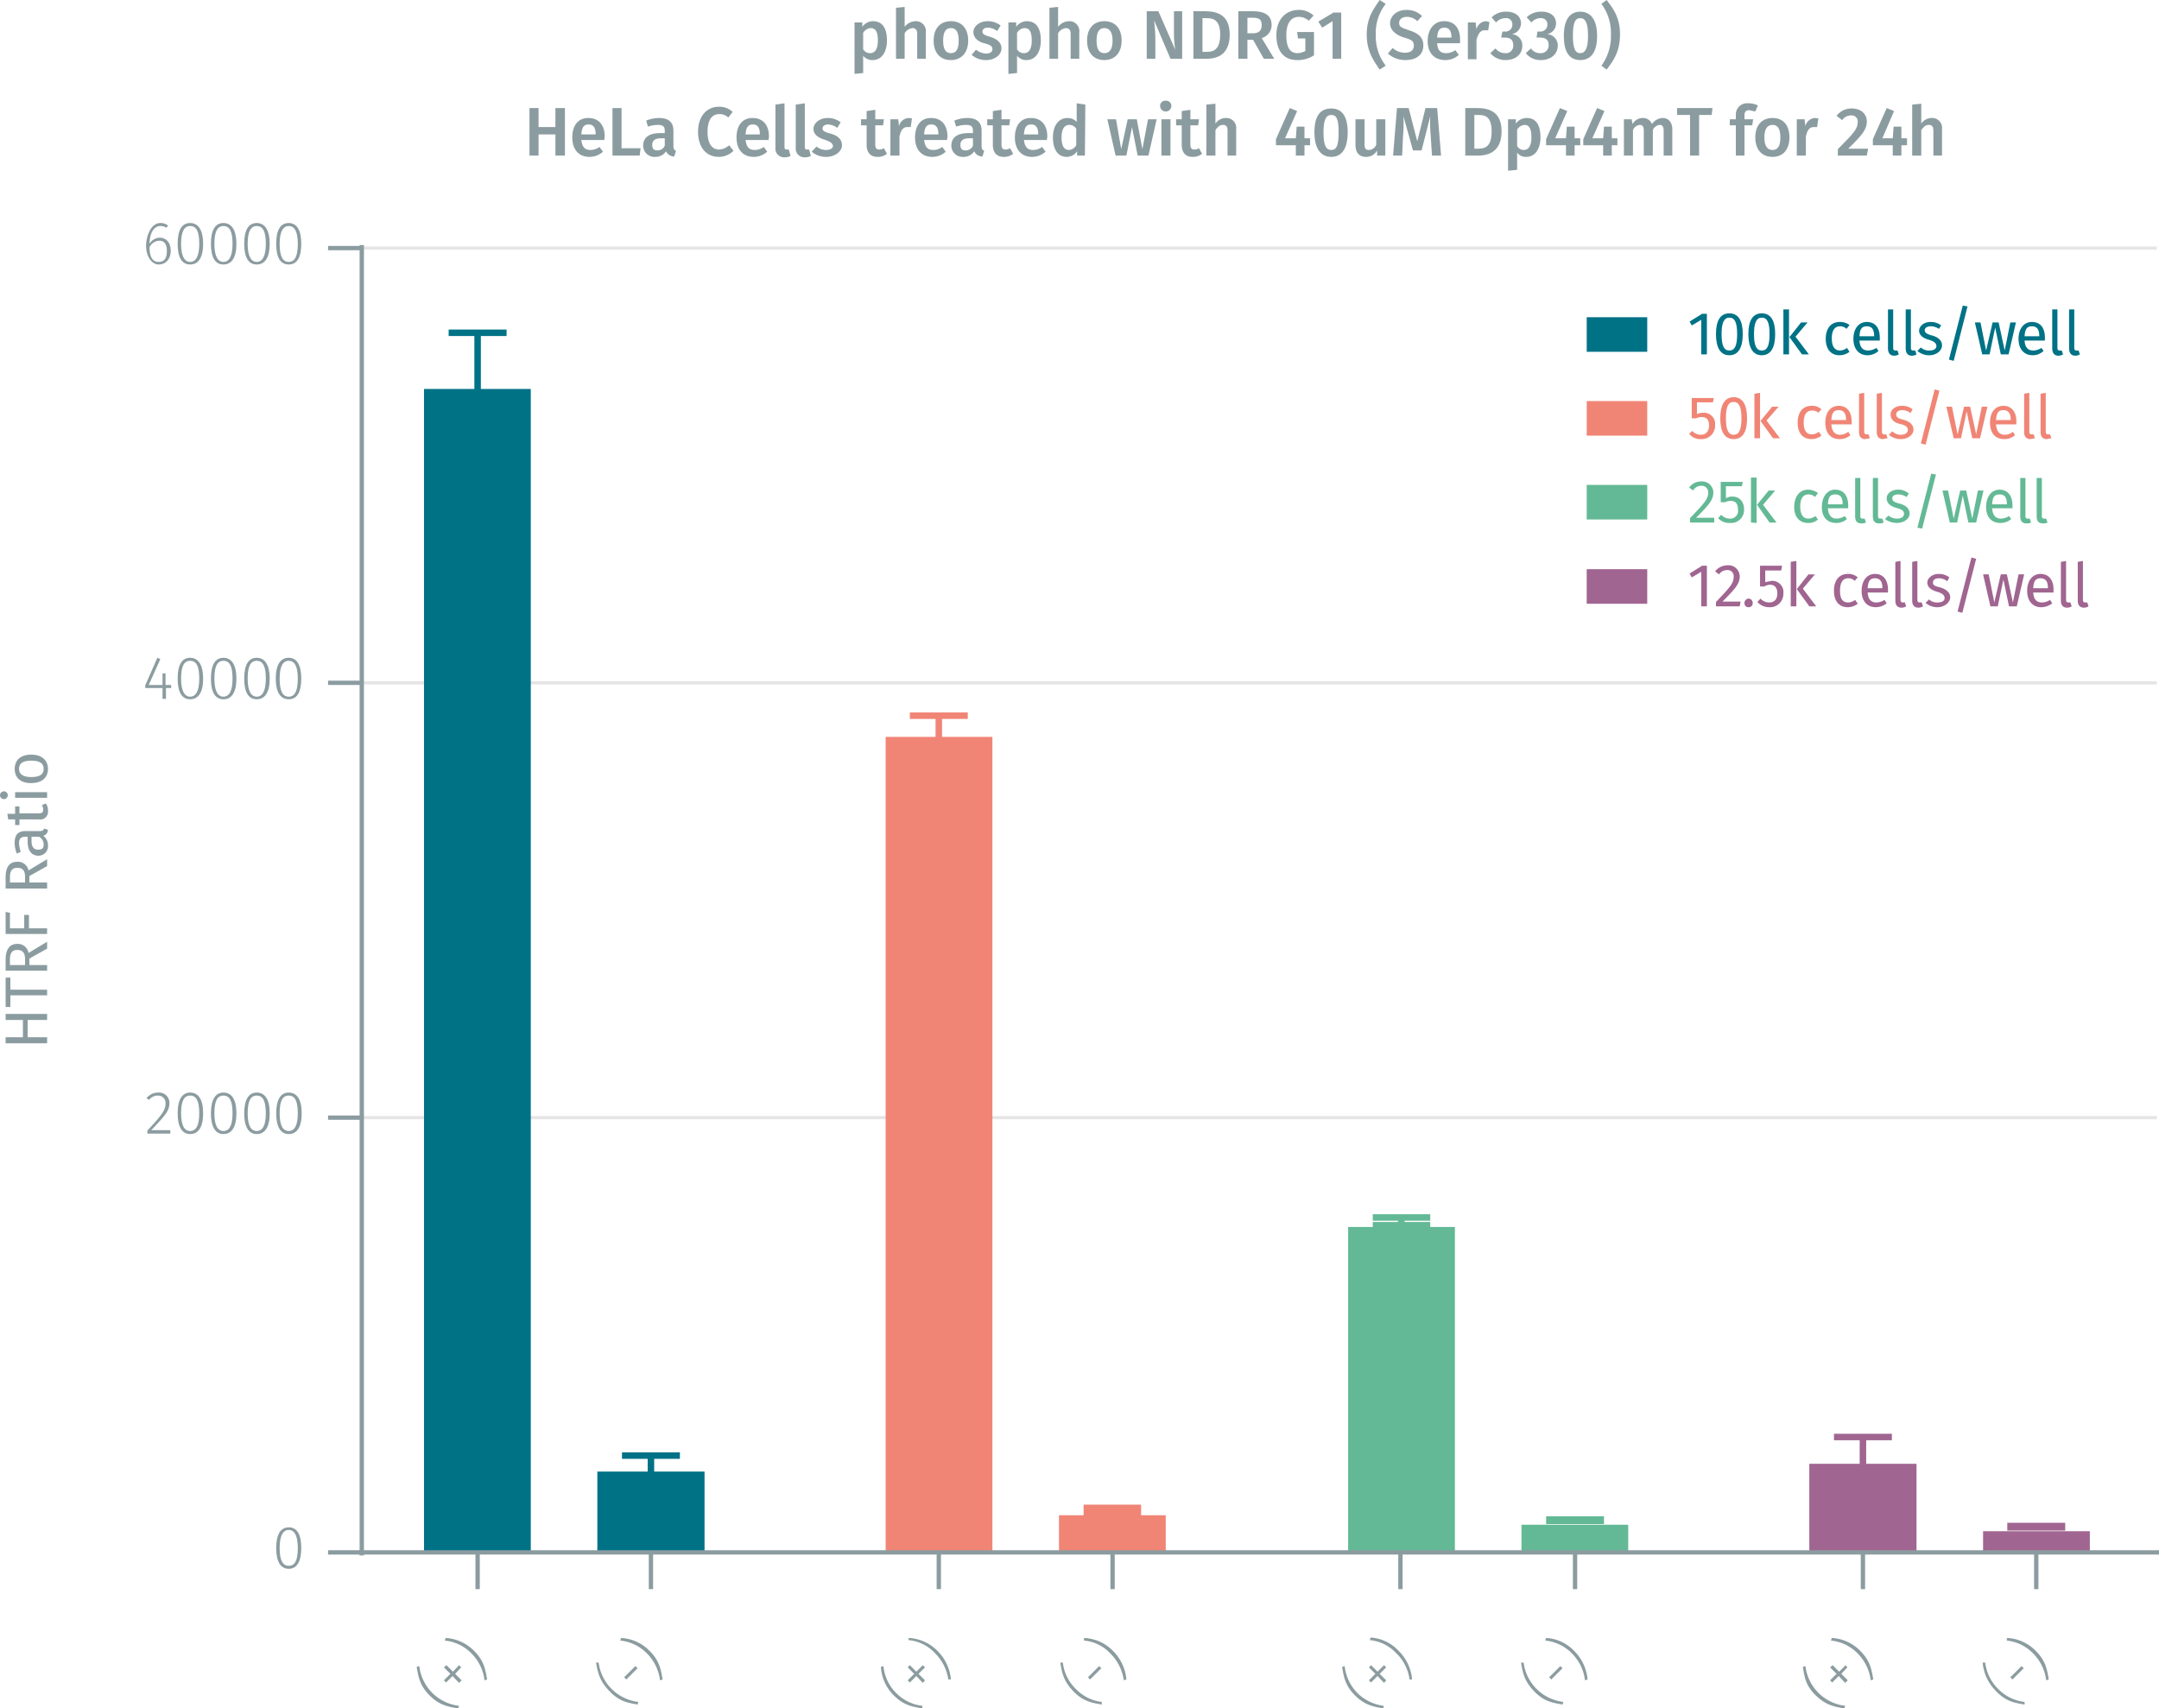 <svg xmlns="http://www.w3.org/2000/svg" viewBox="0 0 499.5 395.3"><title>assay-validation_ndrg1-phospho-s330-1</title><line x1="83.7" y1="258.6" x2="499" y2="258.6" fill="none" stroke="#e5e5e5" stroke-miterlimit="10" stroke-width="0.75"/><line x1="83.7" y1="158" x2="499" y2="158" fill="none" stroke="#e5e5e5" stroke-miterlimit="10" stroke-width="0.75"/><line x1="83.7" y1="57.4" x2="499" y2="57.4" fill="none" stroke="#e5e5e5" stroke-miterlimit="10" stroke-width="0.75"/><polygon points="98.1 90 98.1 359.2 122.8 359.2 122.8 90 98.1 90" fill="#007286"/><polyline points="103.8 77 117.2 77 110.5 77 110.5 100.9 103.8 100.9 117.2 100.9" fill="none" stroke="#007286" stroke-miterlimit="10" stroke-width="1.5"/><polygon points="138.2 340.5 138.2 359.2 163 359.2 163 340.5 138.2 340.5" fill="#007286"/><polyline points="143.9 336.8 157.3 336.8 150.6 336.8 150.6 341.8 143.9 341.8 157.3 341.8" fill="none" stroke="#007286" stroke-miterlimit="10" stroke-width="1.5"/><polygon points="204.9 170.5 204.9 359.2 229.6 359.2 229.6 170.5 204.9 170.5" fill="#f08576"/><polyline points="210.5 165.6 223.9 165.6 217.2 165.6 217.2 173.4 210.5 173.4 223.9 173.4" fill="none" stroke="#f08576" stroke-miterlimit="10" stroke-width="1.5"/><polygon points="245 350.6 245 359.2 269.7 359.2 269.7 350.6 245 350.6" fill="#f08576"/><polyline points="250.7 348.9 264 348.9 257.4 348.9 257.4 349.9 250.7 349.9 264 349.9" fill="none" stroke="#f08576" stroke-miterlimit="10" stroke-width="1.5"/><polygon points="311.9 283.9 311.9 359.2 336.6 359.2 336.6 283.9 311.9 283.9" fill="#63b995"/><polyline points="317.6 281.7 330.9 281.7 324.2 281.7 324.2 283.5 317.6 283.5 330.9 283.5" fill="none" stroke="#63b995" stroke-miterlimit="10" stroke-width="1.5"/><polygon points="352 352.8 352 359.2 376.7 359.2 376.7 352.8 352 352.8" fill="#63b995"/><polyline points="357.7 351.6 371.1 351.6 364.4 351.6 364.4 351.9 357.7 351.9 371.1 351.9" fill="none" stroke="#63b995" stroke-miterlimit="10" stroke-width="1.5"/><polygon points="418.6 338.7 418.6 359.2 443.4 359.2 443.4 338.7 418.6 338.7" fill="#a06590"/><polyline points="424.3 332.5 437.7 332.5 431 332.5 431 342.8 424.3 342.8 437.7 342.8" fill="none" stroke="#a06590" stroke-miterlimit="10" stroke-width="1.5"/><polygon points="458.8 354.3 458.8 359.2 483.5 359.2 483.5 354.3 458.8 354.3" fill="#a06590"/><polyline points="464.4 353.1 477.8 353.1 471.1 353.1 471.1 353.4 464.4 353.4 477.8 353.4" fill="none" stroke="#a06590" stroke-miterlimit="10" stroke-width="1.5"/><path d="M83.9,359.2H500.4m-389,8.5v-8.5m40.1,8.5v-8.5m66.6,8.5v-8.5m40.2,8.5v-8.5m66.6,8.5v-8.5m40.4,8.5v-8.5m66.6,8.5v-8.5m40.1,8.5v-8.5" transform="translate(-0.9 0)" fill="none" stroke="#8b9ca0" stroke-miterlimit="10"/><g style="isolation:isolate"><path d="M70.6,358.2c0,3.1-1,4.8-2.9,4.8s-2.9-1.7-2.9-4.8,1-4.8,2.9-4.8S70.6,355,70.6,358.2Zm-5,0c0,2.8.7,4.1,2.1,4.1s2.1-1.2,2.1-4.1S69,354,67.7,354,65.6,355.3,65.6,358.2Z" transform="translate(-0.9 0)" fill="#8b9ca0"/></g><g style="isolation:isolate"><g style="isolation:isolate"><path d="M40.1,255.2c0,1.9-1.1,3-4.2,6.3h4.4v.8H35v-.7c3.4-3.7,4.2-4.7,4.2-6.3a1.7,1.7,0,0,0-1.7-1.8,2.5,2.5,0,0,0-2.1,1l-.6-.4a3.4,3.4,0,0,1,2.7-1.3A2.4,2.4,0,0,1,40.1,255.2Z" transform="translate(-0.9 0)" fill="#8b9ca0"/><path d="M47.9,257.6c0,3.2-1.1,4.8-3,4.8s-2.9-1.7-2.9-4.8,1-4.8,2.9-4.8S47.9,254.4,47.9,257.6Zm-5.1,0c0,2.9.8,4.1,2.1,4.1s2.1-1.2,2.1-4.1-.7-4.1-2.1-4.1S42.8,254.7,42.8,257.6Z" transform="translate(-0.9 0)" fill="#8b9ca0"/><path d="M55.6,257.6c0,3.2-1.1,4.8-3,4.8s-2.9-1.7-2.9-4.8,1-4.8,2.9-4.8S55.6,254.4,55.6,257.6Zm-5.1,0c0,2.9.8,4.1,2.1,4.1s2.1-1.2,2.1-4.1-.7-4.1-2.1-4.1S50.5,254.7,50.5,257.6Z" transform="translate(-0.9 0)" fill="#8b9ca0"/><path d="M63.3,257.6c0,3.2-1.1,4.8-3,4.8s-2.9-1.7-2.9-4.8,1-4.8,2.9-4.8S63.3,254.4,63.3,257.6Zm-5.1,0c0,2.9.8,4.1,2.1,4.1s2.1-1.2,2.1-4.1-.7-4.1-2.1-4.1S58.2,254.7,58.2,257.6Z" transform="translate(-0.9 0)" fill="#8b9ca0"/></g><g style="isolation:isolate"><path d="M70.7,257.6c0,3.2-1.1,4.8-3,4.8s-2.9-1.7-2.9-4.8,1-4.8,2.9-4.8S70.7,254.4,70.7,257.6Zm-5.1,0c0,2.9.8,4.1,2.1,4.1s2.1-1.2,2.1-4.1-.7-4.1-2.1-4.1S65.6,254.7,65.6,257.6Z" transform="translate(-0.9 0)" fill="#8b9ca0"/></g></g><g style="isolation:isolate"><path d="M100.9,391.7a10.6,10.6,0,0,0,6.2,3l-.2.6c-2.3-.4-4.3-.7-6.6-3s-2.6-4.3-3-6.6l.6-.2A10.6,10.6,0,0,0,100.9,391.7Z" transform="translate(-0.9 0)" fill="#8b9ca0"/><path d="M107.1,385.3l.5.5-1.4,1.5,1.5,1.5-.6.6-1.5-1.6-1.5,1.5-.5-.5,1.5-1.5-1.5-1.5.6-.5,1.5,1.5Z" transform="translate(-0.9 0)" fill="#8b9ca0"/><path d="M110.6,382c2.3,2.3,2.6,4.3,3,6.6l-.6.2a10.6,10.6,0,0,0-3-6.2,10,10,0,0,0-6.2-3l.2-.6A10.1,10.1,0,0,1,110.6,382Z" transform="translate(-0.9 0)" fill="#8b9ca0"/></g><g style="isolation:isolate"><path d="M142.4,390.8a10.6,10.6,0,0,0,6.2,3l-.2.6c-2.3-.4-4.2-.7-6.5-3.1s-2.7-4.3-3.1-6.6h.6A10.6,10.6,0,0,0,142.4,390.8Z" transform="translate(-0.9 0)" fill="#8b9ca0"/><path d="M147.9,385.5l.5.5-2.6,2.6-.5-.5Z" transform="translate(-0.9 0)" fill="#8b9ca0"/><path d="M151.2,382c2.3,2.3,2.6,4.3,3,6.6l-.6.2a10.6,10.6,0,0,0-3-6.2,10,10,0,0,0-6.2-3l.2-.6A9.9,9.9,0,0,1,151.2,382Z" transform="translate(-0.9 0)" fill="#8b9ca0"/></g><g style="isolation:isolate"><path d="M208.2,391.7a10.1,10.1,0,0,0,6.1,3v.6c-2.3-.4-4.3-.7-6.6-3a10.1,10.1,0,0,1-3-6.6l.6-.2A10,10,0,0,0,208.2,391.7Z" transform="translate(-0.9 0)" fill="#8b9ca0"/><path d="M214.4,385.3l.5.5-1.5,1.5,1.5,1.5-.5.6-1.5-1.6-1.5,1.5-.5-.5,1.5-1.5-1.5-1.5.5-.5,1.5,1.5Z" transform="translate(-0.9 0)" fill="#8b9ca0"/><path d="M217.8,382a10.6,10.6,0,0,1,3.1,6.6h-.6a10.8,10.8,0,0,0-3.1-6.1,9.5,9.5,0,0,0-6.1-3V379A9.9,9.9,0,0,1,217.8,382Z" transform="translate(-0.9 0)" fill="#8b9ca0"/></g><g style="isolation:isolate"><path d="M249.7,390.7a10,10,0,0,0,6.1,3.1v.6c-2.3-.4-4.3-.7-6.6-3.1s-2.6-4.3-3-6.6h.6A10.1,10.1,0,0,0,249.7,390.7Z" transform="translate(-0.9 0)" fill="#8b9ca0"/><path d="M255.2,385.5l.5.5-2.6,2.6-.5-.5Z" transform="translate(-0.9 0)" fill="#8b9ca0"/><path d="M258.4,382a10.6,10.6,0,0,1,3.1,6.6l-.6.2a10.8,10.8,0,0,0-3.1-6.2,9.5,9.5,0,0,0-6.1-3V379A9.9,9.9,0,0,1,258.4,382Z" transform="translate(-0.9 0)" fill="#8b9ca0"/></g><g style="isolation:isolate"><path d="M314.9,391.7a10.6,10.6,0,0,0,6.1,3v.6c-2.3-.4-4.3-.7-6.6-3s-2.6-4.3-3-6.6l.6-.2A10.6,10.6,0,0,0,314.9,391.7Z" transform="translate(-0.9 0)" fill="#8b9ca0"/><path d="M321.1,385.3l.5.5-1.5,1.5,1.5,1.5-.5.6-1.5-1.6-1.5,1.5-.5-.5,1.5-1.5-1.5-1.5.5-.5,1.5,1.5Z" transform="translate(-0.9 0)" fill="#8b9ca0"/><path d="M324.5,382a10.6,10.6,0,0,1,3.1,6.6H327a10.2,10.2,0,0,0-3.1-6.1,9.5,9.5,0,0,0-6.1-3l.2-.6A9.7,9.7,0,0,1,324.5,382Z" transform="translate(-0.9 0)" fill="#8b9ca0"/></g><g style="isolation:isolate"><path d="M356.4,390.8a10.6,10.6,0,0,0,6.2,3l-.2.6c-2.3-.4-4.3-.7-6.6-3.1s-2.6-4.3-3-6.6h.6A10.6,10.6,0,0,0,356.4,390.8Z" transform="translate(-0.9 0)" fill="#8b9ca0"/><path d="M361.9,385.5l.5.5-2.6,2.6-.5-.5Z" transform="translate(-0.9 0)" fill="#8b9ca0"/><path d="M365.1,382a10.6,10.6,0,0,1,3.1,6.6l-.6.2a10.6,10.6,0,0,0-3-6.2,10,10,0,0,0-6.2-3l.2-.6A9.7,9.7,0,0,1,365.1,382Z" transform="translate(-0.9 0)" fill="#8b9ca0"/></g><g style="isolation:isolate"><path d="M421.6,391.7a10.6,10.6,0,0,0,6.2,3l-.2.6c-2.3-.4-4.2-.7-6.6-3s-2.6-4.3-3-6.6l.6-.2A10.6,10.6,0,0,0,421.6,391.7Z" transform="translate(-0.9 0)" fill="#8b9ca0"/><path d="M427.9,385.3l.4.5-1.4,1.5,1.5,1.5-.6.6-1.5-1.6-1.5,1.5-.5-.5,1.5-1.5-1.5-1.5.6-.5,1.5,1.5Z" transform="translate(-0.9 0)" fill="#8b9ca0"/><path d="M431.3,382c2.3,2.3,2.6,4.3,3,6.6l-.6.2a10.6,10.6,0,0,0-3-6.2,10,10,0,0,0-6.2-3l.2-.6A9.9,9.9,0,0,1,431.3,382Z" transform="translate(-0.9 0)" fill="#8b9ca0"/></g><g style="isolation:isolate"><path d="M463.2,390.8a10.1,10.1,0,0,0,6.1,3v.6c-2.4-.4-4.3-.7-6.6-3.1a10.6,10.6,0,0,1-3.1-6.6h.6A10.2,10.2,0,0,0,463.2,390.8Z" transform="translate(-0.9 0)" fill="#8b9ca0"/><path d="M468.6,385.5l.5.5-2.6,2.6-.5-.5Z" transform="translate(-0.9 0)" fill="#8b9ca0"/><path d="M471.9,382c2.3,2.3,2.6,4.3,3,6.6l-.6.2a10.6,10.6,0,0,0-3-6.2,10,10,0,0,0-6.1-3V379A9.9,9.9,0,0,1,471.9,382Z" transform="translate(-0.9 0)" fill="#8b9ca0"/></g><g style="isolation:isolate"><g style="isolation:isolate"><path d="M39.3,159.2v2.5h-.8v-2.5h-4v-.6l2.8-6.4.7.3-2.7,6h3.2v-2.7h.7v2.7h1.3v.7Z" transform="translate(-0.9 0)" fill="#8b9ca0"/><path d="M47.9,157c0,3.2-1.1,4.8-3,4.8S42,160.2,42,157s1-4.8,2.9-4.8S47.9,153.9,47.9,157Zm-5.1,0c0,2.9.8,4.2,2.1,4.2S47,159.9,47,157s-.7-4.1-2.1-4.1S42.8,154.1,42.8,157Z" transform="translate(-0.9 0)" fill="#8b9ca0"/><path d="M55.6,157c0,3.2-1.1,4.8-3,4.8s-2.9-1.6-2.9-4.8,1-4.8,2.9-4.8S55.6,153.9,55.6,157Zm-5.1,0c0,2.9.8,4.2,2.1,4.2s2.1-1.3,2.1-4.2-.7-4.1-2.1-4.1S50.5,154.1,50.5,157Z" transform="translate(-0.9 0)" fill="#8b9ca0"/><path d="M63.3,157c0,3.2-1.1,4.8-3,4.8s-2.9-1.6-2.9-4.8,1-4.8,2.9-4.8S63.3,153.9,63.3,157Zm-5.1,0c0,2.9.8,4.2,2.1,4.2s2.1-1.3,2.1-4.2-.7-4.1-2.1-4.1S58.2,154.1,58.2,157Z" transform="translate(-0.9 0)" fill="#8b9ca0"/></g><g style="isolation:isolate"><path d="M70.6,157c0,3.2-1,4.8-2.9,4.8s-3-1.6-3-4.8,1.1-4.8,3-4.8S70.6,153.9,70.6,157Zm-5,0c0,2.9.7,4.2,2.1,4.2s2.1-1.3,2.1-4.2-.8-4.1-2.1-4.1S65.6,154.1,65.6,157Z" transform="translate(-0.9 0)" fill="#8b9ca0"/></g></g><g style="isolation:isolate"><g style="isolation:isolate"><path d="M40.4,58c0,2-1.2,3.2-2.8,3.2s-2.9-1.9-2.9-4.3,1.2-5.3,3.3-5.3a2.8,2.8,0,0,1,1.8.6l-.4.5a2.3,2.3,0,0,0-1.4-.4c-1.5,0-2.5,1.7-2.5,4.1A2.8,2.8,0,0,1,37.9,55C39.2,55,40.4,56,40.4,58Zm-.9,0c0-1.6-.7-2.3-1.7-2.3a2.6,2.6,0,0,0-2.3,1.5c0,2.1.6,3.4,2.1,3.4S39.5,59.5,39.5,58Z" transform="translate(-0.9 0)" fill="#8b9ca0"/><path d="M47.9,56.4c0,3.2-1.1,4.8-3,4.8S42,59.6,42,56.4s1-4.8,2.9-4.8S47.9,53.3,47.9,56.4Zm-5.1,0c0,2.9.8,4.2,2.1,4.2S47,59.3,47,56.4s-.7-4.1-2.1-4.1S42.8,53.6,42.8,56.4Z" transform="translate(-0.9 0)" fill="#8b9ca0"/><path d="M55.6,56.4c0,3.2-1.1,4.8-3,4.8s-2.9-1.6-2.9-4.8,1-4.8,2.9-4.8S55.6,53.3,55.6,56.4Zm-5.1,0c0,2.9.8,4.2,2.1,4.2s2.1-1.3,2.1-4.2-.7-4.1-2.1-4.1S50.5,53.6,50.5,56.4Z" transform="translate(-0.9 0)" fill="#8b9ca0"/><path d="M63.3,56.4c0,3.2-1.1,4.8-3,4.8s-2.9-1.6-2.9-4.8,1-4.8,2.9-4.8S63.3,53.3,63.3,56.4Zm-5.1,0c0,2.9.8,4.2,2.1,4.2s2.1-1.3,2.1-4.2-.7-4.1-2.1-4.1S58.2,53.6,58.2,56.4Z" transform="translate(-0.9 0)" fill="#8b9ca0"/></g><g style="isolation:isolate"><path d="M70.6,56.4c0,3.2-1,4.8-2.9,4.8s-2.9-1.6-2.9-4.8,1-4.8,2.9-4.8S70.6,53.3,70.6,56.4Zm-5,0c0,2.9.7,4.2,2.1,4.2s2.1-1.3,2.1-4.2-.8-4.1-2.1-4.1S65.6,53.6,65.6,56.4Z" transform="translate(-0.9 0)" fill="#8b9ca0"/></g></g><path d="M84.6,359.9V56.7m0,302.5H76.8m7.8-100.6H76.8M84.6,158H76.8M84.6,57.4H76.8" transform="translate(-0.9 0)" fill="none" stroke="#8b9ca0" stroke-miterlimit="10"/><g style="isolation:isolate"><g style="isolation:isolate"><path d="M206.1,9.4c0,2.6-1.2,4.5-3.3,4.5a2.7,2.7,0,0,1-2.2-1v4l-2,.2V5.2h1.8v1a3.1,3.1,0,0,1,2.4-1.3C205.2,4.9,206.1,6.7,206.1,9.4Zm-2.1,0c0-2.2-.6-2.9-1.7-2.9a2.2,2.2,0,0,0-1.7,1.1v3.8a1.8,1.8,0,0,0,1.6.9C203.3,12.3,204,11.4,204,9.4Z" transform="translate(-0.9 0)" fill="#8b9ca0"/></g><g style="isolation:isolate"><path d="M215.1,7.5v6.1h-2V7.8c0-1-.5-1.3-1.1-1.3a2.4,2.4,0,0,0-1.8,1.2v5.9h-2V1.8l2-.2V6.2a3.3,3.3,0,0,1,2.5-1.3A2.3,2.3,0,0,1,215.1,7.5Z" transform="translate(-0.9 0)" fill="#8b9ca0"/><path d="M224.9,9.4c0,2.7-1.5,4.5-4,4.5s-4-1.7-4-4.5,1.5-4.5,4-4.5S224.9,6.6,224.9,9.4Zm-5.8,0c0,2,.6,2.9,1.8,2.9s1.8-.9,1.8-2.9-.6-2.9-1.8-2.9S219.1,7.4,219.1,9.4Z" transform="translate(-0.9 0)" fill="#8b9ca0"/></g><g style="isolation:isolate"><path d="M232.4,5.9l-.8,1.3a3.7,3.7,0,0,0-2.1-.8c-.9,0-1.3.4-1.3.9s.3.8,1.7,1.2,2.7,1.2,2.7,2.7-1.6,2.7-3.5,2.7a5,5,0,0,1-3.4-1.2l1-1.2a4.1,4.1,0,0,0,2.3.9c.9,0,1.5-.4,1.5-1s-.3-1-1.9-1.4-2.5-1.4-2.5-2.6,1.3-2.5,3.3-2.5A4.9,4.9,0,0,1,232.4,5.9Z" transform="translate(-0.9 0)" fill="#8b9ca0"/></g><g style="isolation:isolate"><path d="M241.7,9.4c0,2.6-1.2,4.5-3.3,4.5a2.7,2.7,0,0,1-2.2-1v4l-2,.2V5.2H236v1a3.1,3.1,0,0,1,2.4-1.3C240.8,4.9,241.7,6.7,241.7,9.4Zm-2.1,0c0-2.2-.6-2.9-1.7-2.9a2.2,2.2,0,0,0-1.7,1.1v3.8a1.8,1.8,0,0,0,1.6.9C238.9,12.3,239.6,11.4,239.6,9.4Z" transform="translate(-0.9 0)" fill="#8b9ca0"/></g><g style="isolation:isolate"><path d="M250.6,7.5v6.1h-2V7.8c0-1-.5-1.3-1.1-1.3a2.4,2.4,0,0,0-1.8,1.2v5.9h-2V1.8l2-.2V6.2a3.3,3.3,0,0,1,2.5-1.3A2.3,2.3,0,0,1,250.6,7.5Z" transform="translate(-0.9 0)" fill="#8b9ca0"/></g><g style="isolation:isolate"><path d="M260.4,9.4c0,2.7-1.5,4.5-4,4.5s-4-1.7-4-4.5,1.5-4.5,4-4.5S260.4,6.6,260.4,9.4Zm-5.8,0c0,2,.6,2.9,1.8,2.9s1.9-.9,1.9-2.9-.7-2.9-1.9-2.9S254.6,7.4,254.6,9.4Z" transform="translate(-0.9 0)" fill="#8b9ca0"/></g><g style="isolation:isolate"><path d="M271.7,13.6l-3.8-8.9a37.6,37.6,0,0,1,.3,4.4v4.5h-2V2.6h2.7l3.9,8.9a25.8,25.8,0,0,1-.3-3.7V2.6h1.9v11Z" transform="translate(-0.9 0)" fill="#8b9ca0"/><path d="M285.4,8c0,4.5-2.7,5.6-5.4,5.6h-3V2.6h2.7C282.6,2.6,285.4,3.5,285.4,8Zm-6.3,4h1.1c1.6,0,3-.7,3-4s-1.5-3.8-3.1-3.8h-1Z" transform="translate(-0.9 0)" fill="#8b9ca0"/><path d="M289.5,9.2v4.4h-2.1V2.6h3.3c2.9,0,4.4,1,4.4,3.2a3.1,3.1,0,0,1-2.3,3l2.9,4.8h-2.4l-2.5-4.4Zm1.3-1.5c1.3,0,2-.6,2-1.9s-.6-1.7-2.2-1.7h-1.1V7.7Z" transform="translate(-0.9 0)" fill="#8b9ca0"/></g><g style="isolation:isolate"><path d="M304.8,3.6l-1.1,1.2a3.5,3.5,0,0,0-2.3-.9c-1.6,0-2.9,1.2-2.9,4.2s.9,4.2,2.6,4.2a4.1,4.1,0,0,0,1.8-.5V8.9h-1.7L301,7.4h3.9v5.4a6.9,6.9,0,0,1-3.9,1.1c-3,0-4.8-2-4.8-5.8s2.4-5.8,5.1-5.8A4.8,4.8,0,0,1,304.8,3.6Z" transform="translate(-0.9 0)" fill="#8b9ca0"/></g><g style="isolation:isolate"><path d="M309.2,13.6V4.9l-2.4,1.5L305.9,5l3.5-2.1h1.8V13.6Z" transform="translate(-0.9 0)" fill="#8b9ca0"/></g><g style="isolation:isolate"><path d="M319.2,8a11.1,11.1,0,0,0,2.3,7.2l-1.4.9c-1.5-2.2-3-4.3-3-8.1s1.5-5.8,3-8l1.4.9A10.8,10.8,0,0,0,319.2,8Z" transform="translate(-0.9 0)" fill="#8b9ca0"/></g><g style="isolation:isolate"><path d="M329.9,3.7l-1.1,1.2a3.4,3.4,0,0,0-2.4-1c-1,0-1.8.5-1.8,1.4s.5,1.1,2.3,1.7,3.3,1.4,3.3,3.5-1.5,3.4-4.2,3.4a6.1,6.1,0,0,1-4-1.5l1.1-1.3a4.2,4.2,0,0,0,2.9,1.1c1.1,0,2-.5,2-1.6s-.5-1.4-2.2-1.9-3.3-1.6-3.3-3.3,1.6-3.1,3.7-3.1A5,5,0,0,1,329.9,3.7Z" transform="translate(-0.9 0)" fill="#8b9ca0"/></g><g style="isolation:isolate"><path d="M338.7,10h-5.3c.1,1.8.9,2.3,2.1,2.3a3.7,3.7,0,0,0,2.1-.7l.8,1.1a4.6,4.6,0,0,1-3.1,1.2c-2.7,0-4.1-1.8-4.1-4.4s1.4-4.6,3.8-4.6,3.7,1.6,3.7,4.3Zm-2-1.4c0-1.4-.5-2.2-1.6-2.2s-1.6.6-1.7,2.3h3.3Z" transform="translate(-0.9 0)" fill="#8b9ca0"/></g><g style="isolation:isolate"><path d="M345.5,5.1,345.2,7h-.8c-1,0-1.5.8-1.9,2.2v4.5h-2V5.2h1.8l.2,1.6a2.4,2.4,0,0,1,2.2-1.9Z" transform="translate(-0.9 0)" fill="#8b9ca0"/></g><g style="isolation:isolate"><path d="M352.8,5.4a2.6,2.6,0,0,1-2.1,2.5,2.6,2.6,0,0,1,2.4,2.7c0,1.8-1.4,3.3-3.9,3.3a4.5,4.5,0,0,1-3.5-1.6l1.2-1.1a2.8,2.8,0,0,0,2.2,1.1,1.7,1.7,0,0,0,1.9-1.8c0-1.3-.7-1.8-1.9-1.8h-.9l.3-1.4h.5a1.6,1.6,0,0,0,1.8-1.7,1.4,1.4,0,0,0-1.6-1.4,3,3,0,0,0-2.2,1L346,4a4.7,4.7,0,0,1,3.4-1.3C351.6,2.7,352.8,3.9,352.8,5.4Z" transform="translate(-0.9 0)" fill="#8b9ca0"/><path d="M360.9,5.4a2.5,2.5,0,0,1-2.1,2.5,2.6,2.6,0,0,1,2.5,2.7c0,1.8-1.5,3.3-3.9,3.3a4.3,4.3,0,0,1-3.5-1.6l1.2-1.1a2.5,2.5,0,0,0,2.2,1.1,1.8,1.8,0,0,0,1.9-1.8c0-1.3-.7-1.8-2-1.8h-.8l.2-1.4h.6a1.6,1.6,0,0,0,1.7-1.7,1.4,1.4,0,0,0-1.5-1.4,2.8,2.8,0,0,0-2.2,1L354.1,4a4.8,4.8,0,0,1,3.4-1.3C359.8,2.7,360.9,3.9,360.9,5.4Z" transform="translate(-0.9 0)" fill="#8b9ca0"/><path d="M370.4,8.3c0,3.6-1.3,5.6-3.9,5.6s-3.8-2-3.8-5.6,1.3-5.6,3.8-5.6S370.4,4.7,370.4,8.3Zm-5.6,0c0,3,.6,4,1.7,4s1.8-1,1.8-4-.6-4.1-1.8-4.1S364.8,5.3,364.8,8.3Z" transform="translate(-0.9 0)" fill="#8b9ca0"/></g><g style="isolation:isolate"><path d="M375.7,8c0,3.8-1.4,5.9-3.1,8.1l-1.2-.9A11.6,11.6,0,0,0,373.6,8,11.3,11.3,0,0,0,371.4.9l1.2-.9C374.3,2.2,375.7,4.2,375.7,8Z" transform="translate(-0.9 0)" fill="#8b9ca0"/></g></g><g style="isolation:isolate"><g style="isolation:isolate"><path d="M125.5,31.1V36h-2.1V25h2.1v4.4h3.9V25h2.2V36h-2.2V31.1Z" transform="translate(-0.9 0)" fill="#8b9ca0"/></g><g style="isolation:isolate"><path d="M140.7,32.4h-5.3c.2,1.8,1,2.3,2.1,2.3a3.5,3.5,0,0,0,2.1-.7l.8,1.1a4.6,4.6,0,0,1-3.1,1.2c-2.6,0-4-1.8-4-4.5s1.3-4.5,3.7-4.5,3.8,1.6,3.8,4.3C140.8,31.9,140.7,32.2,140.7,32.4Zm-2-1.4c0-1.4-.5-2.2-1.6-2.2s-1.6.6-1.7,2.3h3.3Z" transform="translate(-0.9 0)" fill="#8b9ca0"/></g><g style="isolation:isolate"><path d="M149.1,34.3l-.2,1.7h-6.3V25h2.1v9.3Z" transform="translate(-0.9 0)" fill="#8b9ca0"/></g><g style="isolation:isolate"><path d="M157.3,34.9l-.4,1.3A2,2,0,0,1,155,35a2.9,2.9,0,0,1-2.5,1.3,2.6,2.6,0,0,1-2.8-2.6c0-1.9,1.4-2.9,3.9-2.9h1.1v-.5c0-1.1-.5-1.4-1.6-1.4a7.4,7.4,0,0,0-2.3.4l-.4-1.4a8.4,8.4,0,0,1,3-.6c2.3,0,3.3,1.1,3.3,2.9v3.6C156.7,34.5,156.9,34.7,157.3,34.9Zm-2.6-1.2V32h-.9c-1.3,0-2,.5-2,1.5s.4,1.3,1.2,1.3A1.8,1.8,0,0,0,154.7,33.7Z" transform="translate(-0.9 0)" fill="#8b9ca0"/></g><g style="isolation:isolate"><path d="M170.4,25.9l-1,1.3a2.9,2.9,0,0,0-2.1-.8c-1.5,0-2.7,1.1-2.7,4.1s1.2,4.1,2.7,4.1a3.7,3.7,0,0,0,2.3-1l1,1.3a4.9,4.9,0,0,1-3.4,1.4c-2.8,0-4.8-2.1-4.8-5.8s2.1-5.8,4.8-5.8A4.4,4.4,0,0,1,170.4,25.9Z" transform="translate(-0.9 0)" fill="#8b9ca0"/></g><g style="isolation:isolate"><path d="M178.7,32.4h-5.3c.2,1.8,1,2.3,2.1,2.3a3.5,3.5,0,0,0,2.1-.7l.8,1.1a4.6,4.6,0,0,1-3.1,1.2c-2.6,0-4-1.8-4-4.5s1.3-4.5,3.7-4.5,3.8,1.6,3.8,4.3C178.8,31.9,178.7,32.2,178.7,32.4Zm-2-1.4c0-1.4-.5-2.2-1.6-2.2s-1.6.6-1.7,2.3h3.3Z" transform="translate(-0.9 0)" fill="#8b9ca0"/></g><g style="isolation:isolate"><path d="M182.9,34.6h.5l.4,1.5a3.3,3.3,0,0,1-1.5.3,2,2,0,0,1-2-2.2V24.2l2.1-.3V34C182.4,34.4,182.5,34.6,182.9,34.6Z" transform="translate(-0.9 0)" fill="#8b9ca0"/></g><g style="isolation:isolate"><path d="M187.6,34.6h.5l.4,1.5a3.3,3.3,0,0,1-1.5.3,2,2,0,0,1-2-2.2V24.2l2.1-.3V34C187.1,34.4,187.2,34.6,187.6,34.6Z" transform="translate(-0.9 0)" fill="#8b9ca0"/></g><g style="isolation:isolate"><path d="M195.4,28.3l-.8,1.3a3.7,3.7,0,0,0-2.1-.8c-.8,0-1.3.4-1.3.9s.3.8,1.8,1.2,2.7,1.2,2.7,2.7-1.7,2.7-3.6,2.7a5,5,0,0,1-3.4-1.2l1.1-1.2a3.5,3.5,0,0,0,2.2.8c1,0,1.6-.4,1.6-.9s-.4-1-2-1.5-2.5-1.3-2.5-2.5,1.3-2.5,3.3-2.5A4.9,4.9,0,0,1,195.4,28.3Z" transform="translate(-0.9 0)" fill="#8b9ca0"/></g><g style="isolation:isolate"><path d="M203.9,36.3c-1.6,0-2.5-1-2.5-2.8V29h-1.3V27.6h1.3V25.7l2-.3v2.2h2l-.2,1.4h-1.8v4.4c0,.9.3,1.2.9,1.2a2.3,2.3,0,0,0,1.1-.3l.7,1.3A3.4,3.4,0,0,1,203.9,36.3Z" transform="translate(-0.9 0)" fill="#8b9ca0"/></g><g style="isolation:isolate"><path d="M211.9,27.4l-.3,2h-.8c-1,0-1.5.8-1.8,2.2V36h-2.1V27.6h1.8l.2,1.6a2.4,2.4,0,0,1,2.2-1.9Z" transform="translate(-0.9 0)" fill="#8b9ca0"/></g><g style="isolation:isolate"><path d="M220,32.4h-5.3c.2,1.8,1,2.3,2.1,2.3a3.5,3.5,0,0,0,2.1-.7l.8,1.1a4.6,4.6,0,0,1-3.1,1.2c-2.6,0-4-1.8-4-4.5s1.3-4.5,3.7-4.5,3.8,1.6,3.8,4.3C220.1,31.9,220,32.2,220,32.4ZM218,31c0-1.4-.5-2.2-1.6-2.2s-1.6.6-1.7,2.3H218Z" transform="translate(-0.9 0)" fill="#8b9ca0"/></g><g style="isolation:isolate"><path d="M228.6,34.9l-.4,1.3a2,2,0,0,1-1.9-1.2,2.9,2.9,0,0,1-2.5,1.3,2.6,2.6,0,0,1-2.8-2.6c0-1.9,1.4-2.9,3.9-2.9H226v-.5c0-1.1-.5-1.4-1.6-1.4a7.4,7.4,0,0,0-2.3.4l-.4-1.4a8.4,8.4,0,0,1,3-.6c2.3,0,3.3,1.1,3.3,2.9v3.6C228,34.5,228.2,34.7,228.6,34.9ZM226,33.7V32h-.9c-1.3,0-2,.5-2,1.5s.4,1.3,1.2,1.3A1.8,1.8,0,0,0,226,33.7Z" transform="translate(-0.9 0)" fill="#8b9ca0"/></g><g style="isolation:isolate"><path d="M233.1,36.3c-1.6,0-2.5-1-2.5-2.8V29h-1.3V27.6h1.3V25.7l2-.3v2.2h2l-.2,1.4h-1.8v4.4c0,.9.3,1.2.9,1.2a2.3,2.3,0,0,0,1.1-.3l.7,1.3A3.4,3.4,0,0,1,233.1,36.3Z" transform="translate(-0.9 0)" fill="#8b9ca0"/></g><g style="isolation:isolate"><path d="M243.1,32.4h-5.3c.2,1.8,1,2.3,2.1,2.3A3.5,3.5,0,0,0,242,34l.8,1.1a4.6,4.6,0,0,1-3.1,1.2c-2.6,0-4-1.8-4-4.5s1.3-4.5,3.7-4.5,3.8,1.6,3.8,4.3C243.2,31.9,243.1,32.2,243.1,32.4Zm-2-1.4c0-1.4-.5-2.2-1.6-2.2s-1.6.6-1.7,2.3h3.3Z" transform="translate(-0.9 0)" fill="#8b9ca0"/></g><g style="isolation:isolate"><path d="M251.9,36h-1.8V35a2.9,2.9,0,0,1-2.4,1.3c-2.1,0-3.2-1.8-3.2-4.5s1.3-4.5,3.4-4.5a2.9,2.9,0,0,1,2.1.9V23.9l2,.3Zm-2-2.4V29.8a1.9,1.9,0,0,0-1.6-.9c-1.1,0-1.8.9-1.8,2.9s.6,2.9,1.7,2.9A2.1,2.1,0,0,0,249.9,33.6Z" transform="translate(-0.9 0)" fill="#8b9ca0"/></g><g style="isolation:isolate"><path d="M264.1,36l-1.3-6.6L261.5,36H259l-1.9-8.4h2l1.2,6.9,1.5-6.9h2.1l1.3,6.9,1.3-6.9h2L266.6,36Z" transform="translate(-0.9 0)" fill="#8b9ca0"/></g><g style="isolation:isolate"><path d="M271.9,24.5a1.3,1.3,0,0,1-1.3,1.3,1.3,1.3,0,0,1-1.3-1.3,1.2,1.2,0,0,1,1.3-1.2A1.2,1.2,0,0,1,271.9,24.5ZM269.6,36V27.6h2.1V36Z" transform="translate(-0.9 0)" fill="#8b9ca0"/></g><g style="isolation:isolate"><path d="M276.8,36.3c-1.6,0-2.5-1-2.5-2.8V29H273V27.6h1.3V25.7l2-.3v2.2h2l-.2,1.4h-1.8v4.4c0,.9.3,1.2.9,1.2a2.3,2.3,0,0,0,1.1-.3l.7,1.3A3.4,3.4,0,0,1,276.8,36.3Z" transform="translate(-0.9 0)" fill="#8b9ca0"/></g><g style="isolation:isolate"><path d="M286.9,29.9V36h-2V30.2c0-1-.4-1.3-1.1-1.3s-1.2.5-1.7,1.2V36H280V24.2l2.1-.2v4.6a2.9,2.9,0,0,1,2.4-1.3A2.3,2.3,0,0,1,286.9,29.9Z" transform="translate(-0.9 0)" fill="#8b9ca0"/></g><g style="isolation:isolate"><path d="M302.7,33.6V36h-2V33.6h-4.6V32.2l3.2-7.2,1.7.7L298.2,32h2.5l.2-2.7h1.8V32H304v1.6Z" transform="translate(-0.9 0)" fill="#8b9ca0"/></g><g style="isolation:isolate"><path d="M312.7,30.6c0,3.7-1.3,5.7-3.8,5.7s-3.9-2-3.9-5.7,1.3-5.5,3.9-5.5S312.7,27.1,312.7,30.6Zm-5.6,0c0,3.1.6,4.1,1.8,4.1s1.7-1,1.7-4.1-.5-4-1.7-4S307.1,27.7,307.1,30.6Z" transform="translate(-0.9 0)" fill="#8b9ca0"/></g><g style="isolation:isolate"><path d="M319.5,36V34.8a2.8,2.8,0,0,1-2.6,1.5c-1.5,0-2.4-1-2.4-2.7v-6h2.1v5.8c0,1,.3,1.3,1,1.3a1.9,1.9,0,0,0,1.7-1.2V27.6h2.1V36Z" transform="translate(-0.9 0)" fill="#8b9ca0"/></g><g style="isolation:isolate"><path d="M332.2,36l-.3-4.6a35.2,35.2,0,0,1-.1-4.5l-2,7.9h-2l-2.2-7.9a35.7,35.7,0,0,1-.1,4.6l-.2,4.5h-2.1l.9-11h2.7l2,7.7,1.9-7.7h2.7l.9,11Z" transform="translate(-0.9 0)" fill="#8b9ca0"/></g><g style="isolation:isolate"><path d="M348.3,30.4c0,4.5-2.8,5.6-5.4,5.6h-3V25h2.7C345.5,25,348.3,25.9,348.3,30.4Zm-6.3,4h1c1.7,0,3-.7,3-4s-1.4-3.8-3-3.8h-1Z" transform="translate(-0.9 0)" fill="#8b9ca0"/></g><g style="isolation:isolate"><path d="M357.3,31.8c0,2.6-1.2,4.5-3.3,4.5a2.4,2.4,0,0,1-2.1-1v4l-2.1.2V27.6h1.8v1a3.1,3.1,0,0,1,2.5-1.3C356.4,27.3,357.3,29.1,357.3,31.8Zm-2.1,0c0-2.2-.6-2.9-1.6-2.9a2.2,2.2,0,0,0-1.7,1.1v3.8a1.8,1.8,0,0,0,1.5.9C354.5,34.7,355.2,33.8,355.2,31.8Z" transform="translate(-0.9 0)" fill="#8b9ca0"/></g><g style="isolation:isolate"><path d="M365.2,33.6V36h-2V33.6h-4.6V32.2l3.2-7.2,1.7.7L360.7,32h2.5l.2-2.7h1.8V32h1.3v1.6Z" transform="translate(-0.9 0)" fill="#8b9ca0"/></g><g style="isolation:isolate"><path d="M373.8,33.6V36h-2V33.6h-4.6V32.2l3.2-7.2,1.7.7L369.3,32h2.5l.2-2.7h1.8V32h1.3v1.6Z" transform="translate(-0.9 0)" fill="#8b9ca0"/></g><g style="isolation:isolate"><path d="M387.8,29.9V36h-2V30.2c0-1-.4-1.3-.9-1.3a1.9,1.9,0,0,0-1.6,1.2V36h-2.1V30.2c0-1-.4-1.3-.9-1.3a1.9,1.9,0,0,0-1.6,1.2V36h-2.1V27.6h1.8l.2,1.1a2.7,2.7,0,0,1,2.4-1.4,2.2,2.2,0,0,1,2.1,1.4,3.1,3.1,0,0,1,2.5-1.4C386.9,27.3,387.8,28.3,387.8,29.9Z" transform="translate(-0.9 0)" fill="#8b9ca0"/></g><g style="isolation:isolate"><path d="M394,26.6V36h-2.1V26.6h-3V25h8.2l-.2,1.6Z" transform="translate(-0.9 0)" fill="#8b9ca0"/></g><g style="isolation:isolate"><path d="M404.5,26.7v.9h2l-.2,1.4h-1.8v7h-2V29h-1.4V27.6h1.4v-1a2.6,2.6,0,0,1,2.9-2.7,4.8,4.8,0,0,1,2.2.5l-.6,1.4-1.4-.3C404.8,25.5,404.5,25.9,404.5,26.7Z" transform="translate(-0.9 0)" fill="#8b9ca0"/></g><g style="isolation:isolate"><path d="M414.9,31.8c0,2.7-1.4,4.5-3.9,4.5s-4-1.7-4-4.5,1.5-4.5,4-4.5S414.9,29,414.9,31.8Zm-5.8,0c0,2,.7,2.9,1.9,2.9s1.8-.9,1.8-2.9-.6-2.9-1.8-2.9S409.1,29.8,409.1,31.8Z" transform="translate(-0.9 0)" fill="#8b9ca0"/></g><g style="isolation:isolate"><path d="M421.6,27.4l-.3,2h-.8c-1,0-1.5.8-1.8,2.2V36h-2.1V27.6h1.8l.2,1.6a2.4,2.4,0,0,1,2.2-1.9Z" transform="translate(-0.9 0)" fill="#8b9ca0"/></g><g style="isolation:isolate"><path d="M432.8,28.1c0,1.8-1,3.1-4.3,6.3h4.6l-.3,1.6h-6.7V34.5c3.7-3.7,4.6-4.7,4.6-6.3a1.4,1.4,0,0,0-1.5-1.5,2.5,2.5,0,0,0-2.1,1.1l-1.3-1a4.3,4.3,0,0,1,3.5-1.7C431.5,25.1,432.8,26.4,432.8,28.1Z" transform="translate(-0.9 0)" fill="#8b9ca0"/><path d="M440.8,33.6V36h-2V33.6h-4.6V32.2l3.2-7.2,1.7.7L436.4,32h2.4l.2-2.7h1.8V32h1.3v1.6Z" transform="translate(-0.9 0)" fill="#8b9ca0"/></g><g style="isolation:isolate"><path d="M450.2,29.9V36h-2V30.2c0-1-.4-1.3-1.1-1.3s-1.2.5-1.7,1.2V36h-2.1V24.2l2.1-.2v4.6a2.9,2.9,0,0,1,2.4-1.3A2.3,2.3,0,0,1,450.2,29.9Z" transform="translate(-0.9 0)" fill="#8b9ca0"/></g></g><g style="isolation:isolate"><path d="M7.3,240h4.5v1.4H2.2V240h4v-4h-4v-1.4h9.6V236H7.3Z" transform="translate(-0.9 0)" fill="#8b9ca0"/><path d="M3.3,229h8.5v1.3H3.3V233H2.2v-6.8H3.3Z" transform="translate(-0.9 0)" fill="#8b9ca0"/><path d="M7.7,223.3h4.1v1.3H2.2v-2.5c0-2.4.9-3.7,2.7-3.7a2.5,2.5,0,0,1,2.6,2.1l4.3-2.6v1.6l-4.1,2.3Zm-2.8-3.5c-1.2,0-1.7.7-1.7,2.3v1.2H6.7v-1.4C6.7,220.6,6.2,219.8,4.9,219.8Z" transform="translate(-0.9 0)" fill="#8b9ca0"/><path d="M3.2,214.8H6.5v-3.1H7.6v3.1h4.2v1.3H2.2V211l1,.2Z" transform="translate(-0.9 0)" fill="#8b9ca0"/><path d="M7.7,204.2h4.1v1.4H2.2V203q0-3.6,2.7-3.6a2.5,2.5,0,0,1,2.6,2l4.3-2.6v1.6l-4.1,2.3Zm-2.8-3.4c-1.2,0-1.7.7-1.7,2.2v1.2H6.7v-1.3C6.7,201.5,6.2,200.8,4.9,200.8Z" transform="translate(-0.9 0)" fill="#8b9ca0"/><path d="M11.1,191.7l.9.3a1.5,1.5,0,0,1-1.1,1.4,2.6,2.6,0,0,1,1.1,2.2A2.2,2.2,0,0,1,9.8,198c-1.6,0-2.5-1.2-2.5-3.2v-1.2H6.8c-1.1,0-1.5.5-1.5,1.6a8.1,8.1,0,0,0,.4,1.9l-.9.4a6.3,6.3,0,0,1-.5-2.6c0-1.8.9-2.6,2.4-2.6h3.4C10.7,192.3,11,192.1,11.1,191.7Zm-1.2,1.9H8.2v1c0,1.3.5,2,1.5,2s1.3-.4,1.3-1.2A2,2,0,0,0,9.9,193.6Z" transform="translate(-0.9 0)" fill="#8b9ca0"/><path d="M12,187.6a1.8,1.8,0,0,1-2.1,2H5.4v1.3h-1v-1.3H2.8l-.2-1.3H4.4v-1.7h1v1.6H9.8c.8,0,1.1-.2,1.1-.9a2.2,2.2,0,0,0-.3-1l.9-.4A2.8,2.8,0,0,1,12,187.6Z" transform="translate(-0.9 0)" fill="#8b9ca0"/><path d="M1.8,183.1a.9.9,0,0,1,0,1.8.9.9,0,1,1,0-1.8Zm10,1.5H4.4v-1.3h7.4Z" transform="translate(-0.9 0)" fill="#8b9ca0"/><path d="M8.1,174.6c2.3,0,3.9,1.2,3.9,3.3s-1.5,3.3-3.9,3.3-3.8-1.2-3.8-3.3S5.8,174.6,8.1,174.6Zm0,5.2c2,0,2.9-.6,2.9-1.9s-.9-1.9-2.9-1.9-2.8.7-2.8,1.9S6.2,179.8,8.1,179.8Z" transform="translate(-0.9 0)" fill="#8b9ca0"/></g><g style="isolation:isolate"><g style="isolation:isolate"><path d="M394.5,82V74l-2.2,1.3-.5-.9,2.9-1.8h1.1V82Z" transform="translate(-0.9 0)" fill="#007286"/></g><g style="isolation:isolate"><path d="M404.1,77.3c0,3.1-1,4.9-3.1,4.9s-3.1-1.8-3.1-4.9,1-4.8,3.1-4.8S404.1,74.2,404.1,77.3Zm-4.9,0c0,2.8.6,3.8,1.8,3.8s1.8-1,1.8-3.8-.6-3.8-1.8-3.8S399.2,74.6,399.2,77.3Z" transform="translate(-0.9 0)" fill="#007286"/></g><g style="isolation:isolate"><path d="M411.6,77.3c0,3.1-1,4.9-3.1,4.9s-3.1-1.8-3.1-4.9,1-4.8,3.1-4.8S411.6,74.2,411.6,77.3Zm-4.9,0c0,2.8.6,3.8,1.8,3.8s1.8-1,1.8-3.8-.6-3.8-1.8-3.8S406.7,74.6,406.7,77.3Z" transform="translate(-0.9 0)" fill="#007286"/></g><g style="isolation:isolate"><path d="M413.5,82V71.6h1.3V82Zm5.9,0h-1.6l-2.9-4,2.7-3.4h1.5l-2.8,3.3Z" transform="translate(-0.9 0)" fill="#007286"/></g><g style="isolation:isolate"><path d="M428.8,75.2l-.7.9a2,2,0,0,0-1.5-.6c-1.2,0-1.9.9-1.9,2.8s.7,2.8,1.9,2.8a2.7,2.7,0,0,0,1.6-.6l.6.9a3.8,3.8,0,0,1-2.3.8c-2,0-3.2-1.4-3.2-3.8s1.2-3.9,3.2-3.9A3.7,3.7,0,0,1,428.8,75.2Z" transform="translate(-0.9 0)" fill="#007286"/></g><g style="isolation:isolate"><path d="M435.8,78.8h-4.7c.1,1.7.9,2.3,2,2.3a3.5,3.5,0,0,0,1.9-.6l.5.7a3.7,3.7,0,0,1-2.5,1c-2.1,0-3.3-1.5-3.3-3.8s1.2-3.9,3.1-3.9,3,1.3,3,3.6Zm-1.3-1.1c0-1.4-.5-2.2-1.7-2.2s-1.6.7-1.7,2.3h3.4Z" transform="translate(-0.9 0)" fill="#007286"/></g><g style="isolation:isolate"><path d="M439.4,81.1h.5l.3.9a2,2,0,0,1-1.1.3c-.9,0-1.4-.6-1.4-1.7V71.6h1.2v9C438.9,80.9,439.1,81.1,439.4,81.1Z" transform="translate(-0.9 0)" fill="#007286"/><path d="M443.5,81.1h.5l.3.9a2,2,0,0,1-1.1.3c-.9,0-1.4-.6-1.4-1.7V71.6H443v9C443,80.9,443.2,81.1,443.5,81.1Z" transform="translate(-0.9 0)" fill="#007286"/></g><g style="isolation:isolate"><path d="M450,75.3l-.5.8a3.5,3.5,0,0,0-1.9-.6c-.9,0-1.4.4-1.4.9s.4.9,1.6,1.2,2.4,1,2.4,2.3-1.4,2.3-2.9,2.3a4.1,4.1,0,0,1-2.8-1l.8-.8a2.7,2.7,0,0,0,2,.7c1,0,1.6-.4,1.6-1s-.4-1.1-1.8-1.5-2.2-1.1-2.2-2.1,1.1-2,2.6-2A3.9,3.9,0,0,1,450,75.3Z" transform="translate(-0.9 0)" fill="#007286"/></g><g style="isolation:isolate"><path d="M452.9,83.5l-1.1-.3L455,70.7l1.1.2Z" transform="translate(-0.9 0)" fill="#007286"/></g><g style="isolation:isolate"><path d="M463.8,82l-1.3-6.2L461.2,82h-1.7l-1.7-7.4h1.3l1.3,6.5,1.5-6.5h1.4l1.4,6.5,1.3-6.5h1.3L465.6,82Z" transform="translate(-0.9 0)" fill="#007286"/></g><g style="isolation:isolate"><path d="M474,78.8h-4.7c.1,1.7.9,2.3,2,2.3a3.5,3.5,0,0,0,1.9-.6l.5.7a3.7,3.7,0,0,1-2.5,1c-2.1,0-3.3-1.5-3.3-3.8s1.2-3.9,3.1-3.9,3,1.3,3,3.6Zm-1.3-1.1c0-1.4-.5-2.2-1.7-2.2s-1.6.7-1.7,2.3h3.4Z" transform="translate(-0.9 0)" fill="#007286"/></g><g style="isolation:isolate"><path d="M477.4,81.1h.5l.3.9a2,2,0,0,1-1.1.3c-.9,0-1.4-.6-1.4-1.7V71.6h1.2v9C476.9,80.9,477.1,81.1,477.4,81.1Z" transform="translate(-0.9 0)" fill="#007286"/></g><g style="isolation:isolate"><path d="M481.3,81.1h.5l.3.9a2,2,0,0,1-1.1.3c-.9,0-1.4-.6-1.4-1.7V71.6h1.2v9C480.8,80.9,481,81.1,481.3,81.1Z" transform="translate(-0.9 0)" fill="#007286"/></g></g><polygon points="367.1 73.4 367.1 81.4 381.1 81.4 381.1 73.4 367.1 73.4" fill="#007286"/><g style="isolation:isolate"><g style="isolation:isolate"><path d="M393.5,93.1v2.7a4,4,0,0,1,1.5-.3,2.6,2.6,0,0,1,2.7,2.9,3.1,3.1,0,0,1-3.3,3.2,3.3,3.3,0,0,1-2.7-1.2l.7-.7a2.7,2.7,0,0,0,2,.9c1.2,0,1.9-.8,1.9-2.2s-.7-1.9-1.7-1.9a2.8,2.8,0,0,0-1.3.3h-1V92.1h5.1l-.2,1Z" transform="translate(-0.9 0)" fill="#f08576"/></g><g style="isolation:isolate"><path d="M405.1,96.8c0,3.1-1,4.8-3.1,4.8s-3.1-1.7-3.1-4.8,1-4.9,3.1-4.9S405.1,93.7,405.1,96.8Zm-4.9,0c0,2.7.6,3.8,1.8,3.8s1.8-1.1,1.8-3.8S403.2,93,402,93,400.2,94,400.2,96.8Z" transform="translate(-0.9 0)" fill="#f08576"/></g><g style="isolation:isolate"><path d="M406.8,101.4V91.1l1.3-.2v10.5Zm5.9,0h-1.6l-2.9-4,2.7-3.3h1.5l-2.8,3.2Z" transform="translate(-0.9 0)" fill="#f08576"/></g><g style="isolation:isolate"><path d="M422.3,94.7l-.7.8a2,2,0,0,0-1.5-.5c-1.2,0-1.9.9-1.9,2.8s.7,2.7,1.9,2.7a2.7,2.7,0,0,0,1.6-.6l.6.9a3.8,3.8,0,0,1-2.3.8c-2,0-3.2-1.4-3.2-3.8s1.2-3.9,3.2-3.9A3.2,3.2,0,0,1,422.3,94.7Z" transform="translate(-0.9 0)" fill="#f08576"/></g><g style="isolation:isolate"><path d="M429.3,98.2h-4.7c.1,1.7.9,2.4,2,2.4a3,3,0,0,0,1.9-.7l.5.8a3.7,3.7,0,0,1-2.5.9c-2.1,0-3.3-1.4-3.3-3.8s1.2-3.9,3.1-3.9,3,1.4,3,3.6Zm-1.3-1c0-1.5-.5-2.3-1.7-2.3s-1.6.7-1.7,2.3Z" transform="translate(-0.9 0)" fill="#f08576"/></g><g style="isolation:isolate"><path d="M432.7,100.5h.5l.3.9-1.1.2c-.9,0-1.4-.6-1.4-1.6V91.1l1.2-.2V100A.5.5,0,0,0,432.7,100.5Z" transform="translate(-0.9 0)" fill="#f08576"/><path d="M436.8,100.5h.5l.3.9-1.1.2c-.9,0-1.4-.6-1.4-1.6V91.1l1.2-.2V100A.5.5,0,0,0,436.8,100.5Z" transform="translate(-0.9 0)" fill="#f08576"/></g><g style="isolation:isolate"><path d="M443.4,94.7l-.5.9a3,3,0,0,0-1.9-.7c-.9,0-1.4.4-1.4,1s.4.9,1.6,1.2,2.4,1,2.4,2.3-1.4,2.2-2.9,2.2a4.1,4.1,0,0,1-2.8-1l.8-.8a2.8,2.8,0,0,0,2,.8c1,0,1.6-.5,1.6-1.1s-.4-1.1-1.8-1.4-2.2-1.1-2.2-2.2,1.1-2,2.6-2A3.9,3.9,0,0,1,443.4,94.7Z" transform="translate(-0.9 0)" fill="#f08576"/></g><g style="isolation:isolate"><path d="M446.4,102.9l-1.1-.3,3.2-12.5,1.1.3Z" transform="translate(-0.9 0)" fill="#f08576"/></g><g style="isolation:isolate"><path d="M457.2,101.4l-1.3-6.2-1.3,6.2h-1.7l-1.7-7.3h1.3l1.3,6.4,1.5-6.4h1.4l1.4,6.4,1.3-6.4h1.3l-1.7,7.3Z" transform="translate(-0.9 0)" fill="#f08576"/></g><g style="isolation:isolate"><path d="M467.4,98.2h-4.7c.1,1.7.9,2.4,2,2.4a3,3,0,0,0,1.9-.7l.5.8a3.7,3.7,0,0,1-2.5.9c-2.1,0-3.3-1.4-3.3-3.8s1.2-3.9,3.1-3.9,3,1.4,3,3.6Zm-1.3-1c0-1.5-.5-2.3-1.7-2.3s-1.6.7-1.7,2.3Z" transform="translate(-0.9 0)" fill="#f08576"/></g><g style="isolation:isolate"><path d="M470.9,100.5h.5l.3.9-1.1.2c-.9,0-1.4-.6-1.4-1.6V91.1l1.2-.2V100A.5.5,0,0,0,470.9,100.5Z" transform="translate(-0.9 0)" fill="#f08576"/></g><g style="isolation:isolate"><path d="M474.7,100.5h.5l.3.9-1.1.2c-.9,0-1.4-.6-1.4-1.6V91.1l1.2-.2V100A.5.5,0,0,0,474.7,100.5Z" transform="translate(-0.9 0)" fill="#f08576"/></g></g><polygon points="367.1 92.8 367.1 100.8 381.1 100.8 381.1 92.8 367.1 92.8" fill="#f08576"/><g style="isolation:isolate"><g style="isolation:isolate"><path d="M397.3,113.9c0,1.8-1.1,3-4,5.9h4.2v1.1h-5.6v-1c3.3-3.5,4.2-4.4,4.2-5.9a1.5,1.5,0,0,0-1.6-1.6,2.2,2.2,0,0,0-1.9,1.1l-.9-.7a3.4,3.4,0,0,1,2.9-1.4A2.6,2.6,0,0,1,397.3,113.9Z" transform="translate(-0.9 0)" fill="#63b995"/></g><g style="isolation:isolate"><path d="M400.2,112.5v2.8a2.8,2.8,0,0,1,1.5-.4c1.6,0,2.7,1.1,2.7,3a3,3,0,0,1-3.3,3.1,3.5,3.5,0,0,1-2.7-1.1l.7-.8a2.7,2.7,0,0,0,2,.9,1.8,1.8,0,0,0,1.9-2.1c0-1.5-.7-2-1.7-2a2.8,2.8,0,0,0-1.3.3h-1v-4.7h5.1l-.2,1Z" transform="translate(-0.9 0)" fill="#63b995"/></g><g style="isolation:isolate"><path d="M406,120.9V110.5h1.3v10.5Zm5.9,0h-1.6l-2.9-4.1,2.7-3.3h1.5l-2.8,3.3Z" transform="translate(-0.9 0)" fill="#63b995"/></g><g style="isolation:isolate"><path d="M421.5,114.1l-.7.9a2,2,0,0,0-1.5-.6c-1.2,0-1.9.9-1.9,2.8s.7,2.8,1.9,2.8a2.7,2.7,0,0,0,1.6-.6l.6.8a3.2,3.2,0,0,1-2.3.8c-2,0-3.2-1.4-3.2-3.7s1.2-4,3.2-4A3.8,3.8,0,0,1,421.5,114.1Z" transform="translate(-0.9 0)" fill="#63b995"/></g><g style="isolation:isolate"><path d="M428.5,117.6h-4.7c.1,1.7.9,2.4,2,2.4a3.5,3.5,0,0,0,1.9-.6l.5.7a3.7,3.7,0,0,1-2.5.9c-2.1,0-3.3-1.4-3.3-3.7s1.2-4,3.1-4,3,1.4,3,3.7Zm-1.3-1c0-1.5-.5-2.2-1.7-2.2s-1.6.6-1.7,2.3h3.4Z" transform="translate(-0.9 0)" fill="#63b995"/></g><g style="isolation:isolate"><path d="M431.8,120h.5l.3.9a2,2,0,0,1-1.1.2c-.9,0-1.4-.5-1.4-1.6v-8.9h1.2v9C431.3,119.8,431.5,120,431.8,120Z" transform="translate(-0.9 0)" fill="#63b995"/><path d="M435.9,120h.5l.3.9a2,2,0,0,1-1.1.2c-.9,0-1.4-.5-1.4-1.6v-8.9h1.2v9C435.4,119.8,435.6,120,435.9,120Z" transform="translate(-0.9 0)" fill="#63b995"/></g><g style="isolation:isolate"><path d="M442.5,114.2l-.5.8a3.5,3.5,0,0,0-1.9-.6c-.9,0-1.4.3-1.4.9s.4.9,1.6,1.2,2.4,1,2.4,2.3-1.4,2.2-2.9,2.2a4.7,4.7,0,0,1-2.8-.9l.8-.8a3.2,3.2,0,0,0,2,.7c1,0,1.6-.4,1.6-1.1s-.4-1-1.8-1.4-2.2-1.1-2.2-2.2,1.1-2,2.6-2A3.5,3.5,0,0,1,442.5,114.2Z" transform="translate(-0.9 0)" fill="#63b995"/></g><g style="isolation:isolate"><path d="M445.6,122.3l-1.1-.2,3.2-12.5,1.1.2Z" transform="translate(-0.9 0)" fill="#63b995"/></g><g style="isolation:isolate"><path d="M456.3,120.9l-1.3-6.2-1.3,6.2H452l-1.7-7.4h1.3l1.3,6.5,1.5-6.5h1.4l1.4,6.5,1.3-6.5h1.3l-1.7,7.4Z" transform="translate(-0.9 0)" fill="#63b995"/></g><g style="isolation:isolate"><path d="M466.5,117.6h-4.7c.1,1.7.9,2.4,2,2.4a3.5,3.5,0,0,0,1.9-.6l.5.7a3.7,3.7,0,0,1-2.5.9c-2.1,0-3.3-1.4-3.3-3.7s1.2-4,3.1-4,3,1.4,3,3.7Zm-1.3-1c0-1.5-.5-2.2-1.7-2.2s-1.6.6-1.7,2.3h3.4Z" transform="translate(-0.9 0)" fill="#63b995"/></g><g style="isolation:isolate"><path d="M470,120h.5l.3.9a2,2,0,0,1-1.1.2c-.9,0-1.4-.5-1.4-1.6v-8.9h1.2v9C469.5,119.8,469.7,120,470,120Z" transform="translate(-0.9 0)" fill="#63b995"/></g><g style="isolation:isolate"><path d="M473.8,120h.5l.3.9a2,2,0,0,1-1.1.2c-.9,0-1.4-.5-1.4-1.6v-8.9h1.2v9C473.3,119.8,473.5,120,473.8,120Z" transform="translate(-0.9 0)" fill="#63b995"/></g></g><polygon points="367.1 112.2 367.1 120.2 381.1 120.2 381.1 112.2 367.1 112.2" fill="#63b995"/><g style="isolation:isolate"><g style="isolation:isolate"><path d="M394.5,140.3v-8l-2.2,1.3-.5-.9,2.9-1.8h1.1v9.4Z" transform="translate(-0.9 0)" fill="#a06590"/><path d="M403.4,133.4c0,1.7-1.2,3-4,5.8h4.2l-.2,1.1h-5.5v-1c3.3-3.5,4.1-4.3,4.1-5.9a1.4,1.4,0,0,0-1.5-1.5,2.3,2.3,0,0,0-1.9,1l-.9-.7a3.7,3.7,0,0,1,2.9-1.4A2.6,2.6,0,0,1,403.4,133.4Z" transform="translate(-0.9 0)" fill="#a06590"/></g><g style="isolation:isolate"><path d="M406.4,139.5a.9.9,0,0,1-.9,1,.9.9,0,0,1-1-1,1,1,0,0,1,1-1A1,1,0,0,1,406.4,139.5Z" transform="translate(-0.9 0)" fill="#a06590"/></g><g style="isolation:isolate"><path d="M409.3,132v2.7l1.5-.3a2.6,2.6,0,0,1,2.7,2.9,3.1,3.1,0,0,1-3.3,3.2,3.6,3.6,0,0,1-2.7-1.2l.7-.8a2.7,2.7,0,0,0,2,.9c1.2,0,1.9-.7,1.9-2.1s-.7-2-1.7-2a2.8,2.8,0,0,0-1.3.4h-1v-4.8h5.1L413,132Z" transform="translate(-0.9 0)" fill="#a06590"/></g><g style="isolation:isolate"><path d="M415.2,140.3V130l1.3-.2v10.5Zm5.9,0h-1.6l-2.9-4,2.7-3.4h1.5l-2.8,3.3Z" transform="translate(-0.9 0)" fill="#a06590"/></g><g style="isolation:isolate"><path d="M430.7,133.6l-.7.8a2,2,0,0,0-1.5-.6c-1.2,0-1.9.9-1.9,2.9s.7,2.7,1.9,2.7a2.7,2.7,0,0,0,1.6-.6l.6.9a3.8,3.8,0,0,1-2.3.8c-2,0-3.2-1.4-3.2-3.8s1.2-3.9,3.2-3.9A3.2,3.2,0,0,1,430.7,133.6Z" transform="translate(-0.9 0)" fill="#a06590"/></g><g style="isolation:isolate"><path d="M437.7,137.1H433c.1,1.7.9,2.3,2,2.3a3.5,3.5,0,0,0,1.9-.6l.5.8a4.2,4.2,0,0,1-2.5.9c-2.1,0-3.3-1.5-3.3-3.8s1.2-3.9,3.1-3.9,3,1.4,3,3.6Zm-1.3-1.1c0-1.4-.5-2.2-1.7-2.2s-1.6.7-1.7,2.3h3.4Z" transform="translate(-0.9 0)" fill="#a06590"/></g><g style="isolation:isolate"><path d="M441.1,139.4h.5l.3.9a2,2,0,0,1-1.1.3c-.9,0-1.4-.6-1.4-1.6V130l1.2-.2v9C440.6,139.2,440.8,139.4,441.1,139.4Z" transform="translate(-0.9 0)" fill="#a06590"/></g><g style="isolation:isolate"><path d="M445,139.4h.5l.3.9a2,2,0,0,1-1.1.3c-.9,0-1.4-.6-1.4-1.6V130l1.2-.2v9C444.5,139.2,444.7,139.4,445,139.4Z" transform="translate(-0.9 0)" fill="#a06590"/></g><g style="isolation:isolate"><path d="M451.9,133.6l-.5.9a3,3,0,0,0-1.9-.7c-.9,0-1.4.4-1.4,1s.4.8,1.6,1.1,2.4,1.1,2.4,2.3-1.4,2.3-2.9,2.3a4.1,4.1,0,0,1-2.8-1l.8-.8a2.7,2.7,0,0,0,2,.7c1,0,1.6-.4,1.6-1s-.4-1.1-1.8-1.5-2.2-1.1-2.2-2.1,1.1-2,2.6-2A3.9,3.9,0,0,1,451.9,133.6Z" transform="translate(-0.9 0)" fill="#a06590"/></g><g style="isolation:isolate"><path d="M454.9,141.8l-1.1-.3L457,129l1.1.3Z" transform="translate(-0.9 0)" fill="#a06590"/></g><g style="isolation:isolate"><path d="M465.7,140.3l-1.3-6.2-1.3,6.2h-1.7l-1.7-7.4H461l1.3,6.5,1.5-6.5h1.4l1.4,6.5,1.3-6.5h1.3l-1.7,7.4Z" transform="translate(-0.9 0)" fill="#a06590"/></g><g style="isolation:isolate"><path d="M476,137.1h-4.7c.1,1.7.9,2.3,2,2.3a3.5,3.5,0,0,0,1.9-.6l.5.8a4.2,4.2,0,0,1-2.5.9c-2.1,0-3.3-1.5-3.3-3.8s1.2-3.9,3.1-3.9,3,1.4,3,3.6Zm-1.3-1.1c0-1.4-.5-2.2-1.7-2.2s-1.6.7-1.7,2.3h3.4Z" transform="translate(-0.9 0)" fill="#a06590"/></g><g style="isolation:isolate"><path d="M479.4,139.4h.5l.3.9a2,2,0,0,1-1.1.3c-.9,0-1.4-.6-1.4-1.6V130l1.2-.2v9C478.9,139.2,479.1,139.4,479.4,139.4Z" transform="translate(-0.9 0)" fill="#a06590"/></g><g style="isolation:isolate"><path d="M483.3,139.4h.5l.3.9a2,2,0,0,1-1.1.3c-.9,0-1.4-.6-1.4-1.6V130l1.2-.2v9C482.8,139.2,483,139.4,483.3,139.4Z" transform="translate(-0.9 0)" fill="#a06590"/></g></g><polygon points="367.1 131.7 367.1 139.7 381.1 139.7 381.1 131.7 367.1 131.7" fill="#a06590"/></svg>